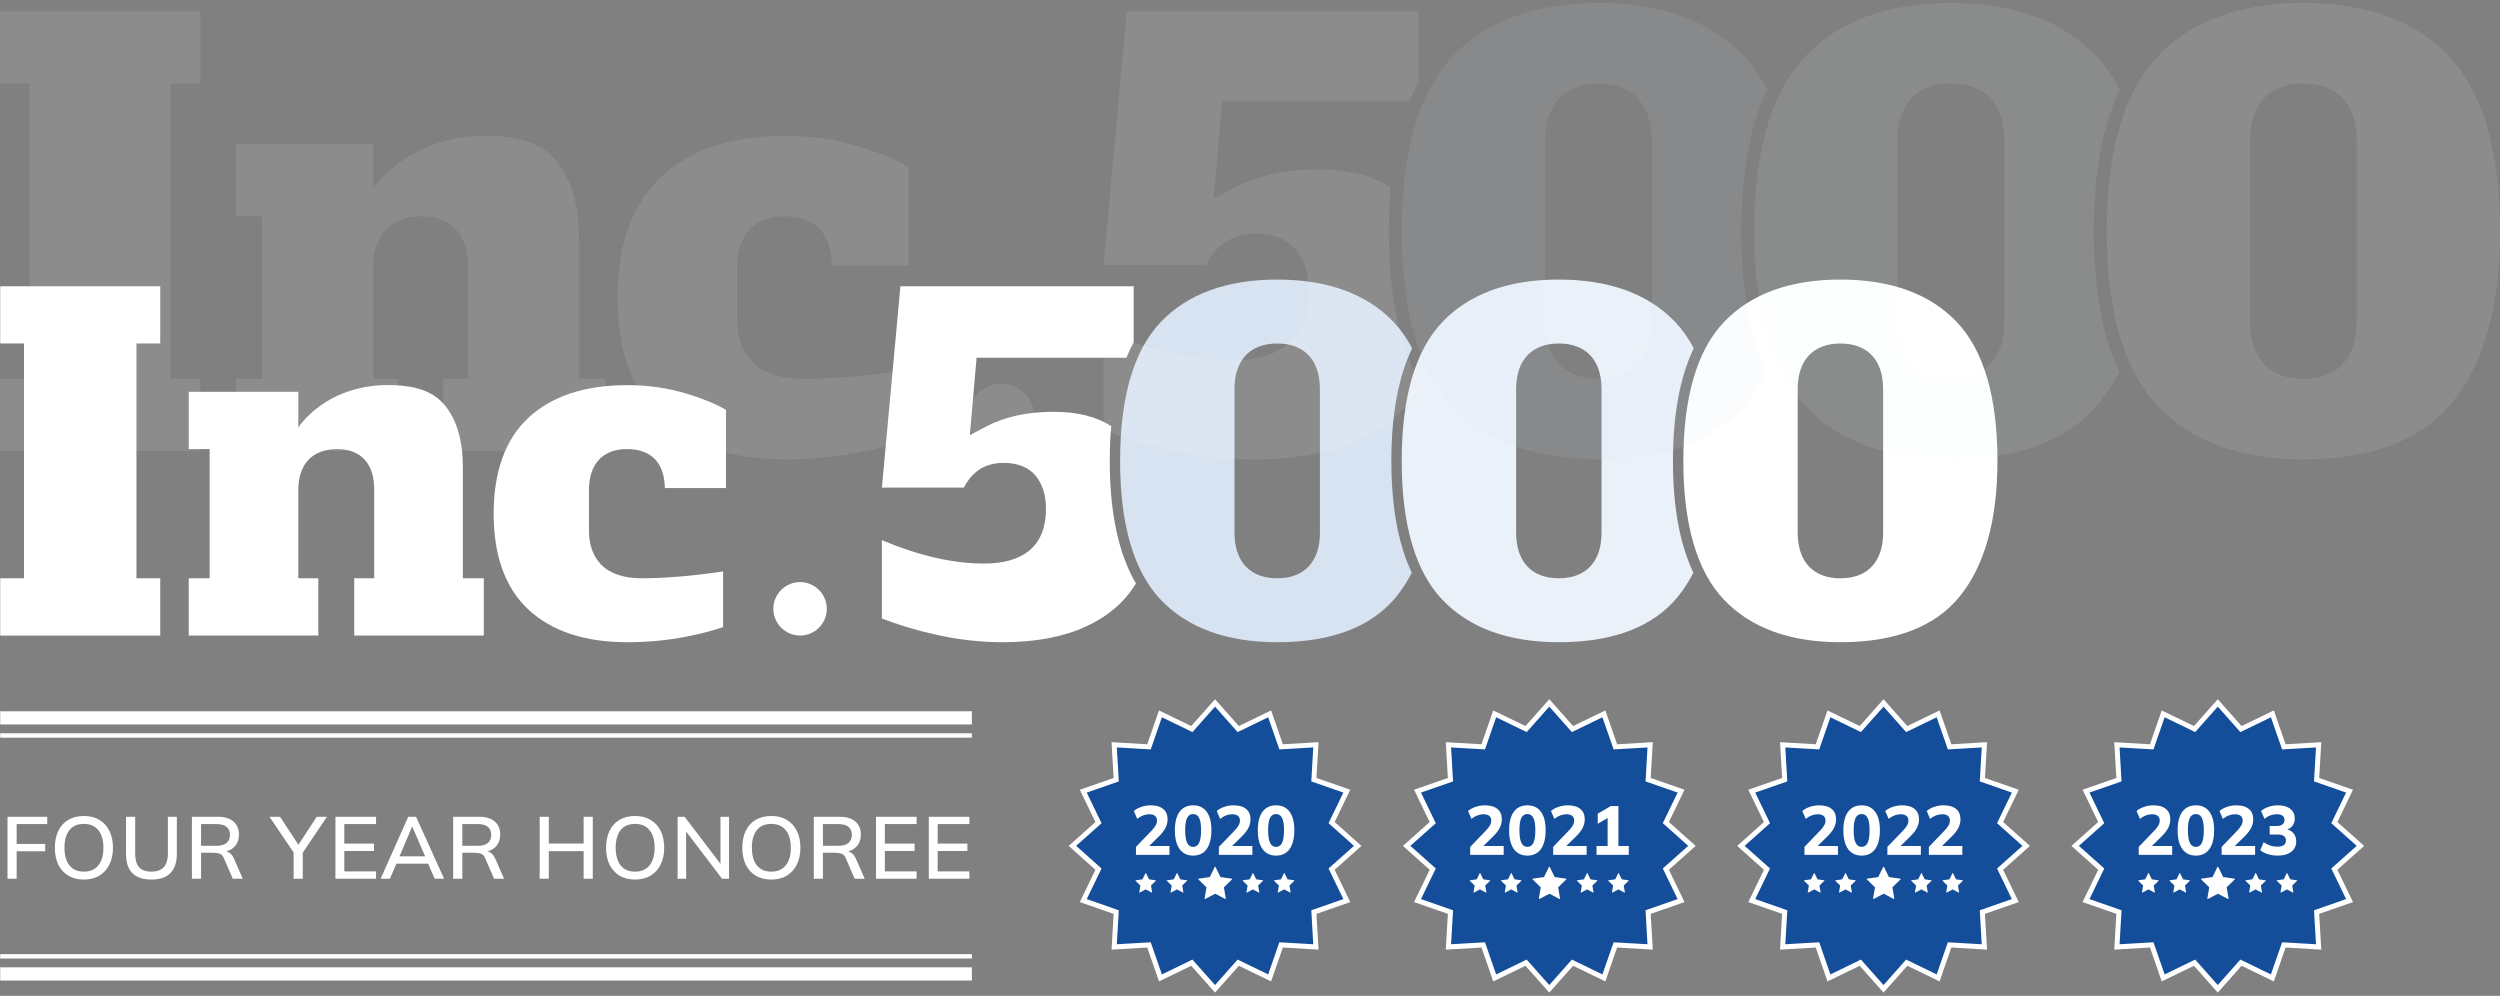 <?xml version="1.0" encoding="UTF-8"?>
<svg xmlns="http://www.w3.org/2000/svg" width="723" height="288" viewBox="0 0 723 288" fill="none">
  <rect x="0" y="0" width="723" height="288" fill="#808080" stroke="none"/>
  <g clip-path="url(#clip0_5273_15621)">
    <path d="M6.942 99.339V102.339V164.239V167.239H3.942H0.062V183.809H46.343V167.239H42.462H39.462V164.239V102.339V99.339H42.462H46.343V82.779H0.062V99.339H3.942H6.942Z" fill="white"></path>
    <path d="M133.863 167.239V135.209C133.863 127.599 132.163 121.609 128.813 117.409C125.573 113.359 120.733 111.659 114.033 111.389C94.463 110.589 86.272 123.629 86.272 123.629V113.309H54.583V129.869H60.633V167.239H54.583V183.799H92.052V167.239H86.272V141.679C86.272 134.179 90.373 129.879 97.522 129.879C100.963 129.879 103.653 130.929 105.523 132.999C107.313 134.979 108.223 137.899 108.223 141.679V167.239H102.443V183.799H139.913V167.239H133.863Z" fill="white"></path>
    <path d="M181.313 111.389C169.133 111.389 159.543 114.569 152.813 120.829C146.143 127.039 142.763 136.369 142.763 148.559C142.763 160.749 146.143 170.079 152.813 176.289C159.543 182.559 169.173 185.729 181.443 185.729C187.273 185.729 192.983 185.189 198.413 184.129C202.783 183.279 206.373 182.339 209.123 181.329V165.259C200.323 166.569 192.423 167.229 185.573 167.229C172.313 167.229 170.333 158.629 170.333 153.499V141.669C170.333 134.169 174.333 129.869 181.313 129.869C184.933 129.869 187.723 130.919 189.593 132.989C191.303 134.879 192.203 137.619 192.283 141.149H209.953V118.549C207.113 116.849 203.303 115.279 198.603 113.859C193.133 112.209 187.313 111.369 181.313 111.369V111.389Z" fill="white"></path>
    <path d="M231.382 168.34C227.122 168.34 223.652 171.81 223.652 176.07C223.652 180.33 227.122 183.8 231.382 183.8C235.642 183.8 239.112 180.33 239.112 176.07C239.112 171.81 235.642 168.34 231.382 168.34Z" fill="white"></path>
    <path d="M328.483 168.749C328.483 168.749 328.483 168.739 328.493 168.729C323.463 160.069 320.943 148.269 320.943 133.289C320.943 129.759 321.083 126.419 321.363 123.239C317.003 120.459 311.503 119.089 304.713 119.089C297.173 119.089 290.653 120.499 285.333 123.289L280.473 125.829L280.953 120.369L282.193 106.199L282.433 103.459H325.763C326.393 101.889 327.093 100.399 327.853 98.989V82.779H260.403L255.043 141.019H278.723C279.713 139.129 280.943 137.579 282.393 136.399C284.443 134.719 287.103 133.869 290.273 133.869C294.423 133.869 297.573 135.169 299.633 137.749C301.533 140.119 302.493 143.299 302.493 147.189C302.493 152.499 300.883 156.539 297.703 159.189C294.683 161.709 290.243 162.979 284.503 162.979C275.573 162.979 265.673 160.699 255.033 156.209V178.869C259.643 180.679 264.863 182.239 270.583 183.529C277.033 184.989 283.563 185.729 290.003 185.729C299.423 185.729 307.523 184.199 314.063 181.189C320.443 178.249 325.303 174.069 328.503 168.749H328.483Z" fill="white"></path>
    <path d="M402.383 133.29C402.383 119.92 404.393 109.06 408.393 100.73C406.873 97.83 405.083 95.29 403.023 93.13C395.263 84.98 383.933 80.85 369.363 80.85C354.793 80.85 343.463 84.98 335.693 93.13C327.893 101.32 323.933 114.83 323.933 133.29C323.933 151.75 327.893 165.27 335.693 173.45C343.453 181.6 354.783 185.73 369.363 185.73C385.123 185.73 396.723 181.29 403.833 172.53C405.513 170.46 406.993 168.16 408.293 165.64C404.353 157.33 402.383 146.55 402.383 133.29ZM381.723 154.06C381.723 162.44 377.223 167.24 369.373 167.24C361.523 167.24 357.013 162.44 357.013 154.06V112.52C357.013 104.14 361.513 99.34 369.373 99.34C377.233 99.34 381.723 104.14 381.723 112.52V154.07V154.06Z" fill="#D8E3F1"></path>
    <path d="M483.823 133.29C483.823 119.92 485.833 109.06 489.833 100.73C488.313 97.83 486.523 95.29 484.463 93.13C476.703 84.98 465.373 80.85 450.793 80.85C436.213 80.85 424.893 84.98 417.133 93.13C409.333 101.32 405.373 114.83 405.373 133.29C405.373 151.75 409.333 165.27 417.133 173.45C424.893 181.6 436.223 185.73 450.793 185.73C466.553 185.73 478.153 181.29 485.263 172.53C486.943 170.46 488.423 168.16 489.723 165.64C485.783 157.33 483.813 146.55 483.813 133.29H483.823ZM463.163 154.06C463.163 162.44 458.663 167.24 450.813 167.24C442.963 167.24 438.463 162.44 438.463 154.06V112.52C438.463 104.14 442.963 99.34 450.813 99.34C458.663 99.34 463.163 104.14 463.163 112.52V154.07V154.06Z" fill="#EBF1F8"></path>
    <path d="M565.912 93.13C558.152 84.98 546.822 80.85 532.242 80.85C517.662 80.85 506.342 84.98 498.582 93.13C490.782 101.32 486.822 114.83 486.822 133.29C486.822 151.75 490.782 165.27 498.582 173.45C506.342 181.6 517.672 185.73 532.242 185.73C548.002 185.73 559.602 181.29 566.712 172.53C573.982 163.58 577.662 150.38 577.662 133.29C577.662 114.83 573.702 101.31 565.902 93.13H565.912ZM544.602 154.07C544.602 162.45 540.102 167.25 532.252 167.25C524.402 167.25 519.892 162.45 519.892 154.07V112.52C519.892 104.14 524.392 99.34 532.252 99.34C540.112 99.34 544.602 104.14 544.602 112.52V154.07Z" fill="white"></path>
  </g>
  <g clip-path="url(#clip1_5273_15621)">
    <path d="M294.992 212.697L0.062 212.697" stroke="white" stroke-width="1.271"></path>
    <path d="M294.992 207.611L0.062 207.611" stroke="white" stroke-width="3.814"></path>
    <path d="M2.173 254.139V236.214H13.665V238.324H4.817V244.07H13.08V246.181H4.817V254.139H2.173ZM15.87 245.164C15.87 243.282 16.201 241.655 16.862 240.282C17.523 238.909 18.48 237.85 19.735 237.104C21.006 236.358 22.514 235.985 24.26 235.985C25.989 235.985 27.481 236.358 28.735 237.104C29.989 237.85 30.956 238.909 31.634 240.282C32.328 241.655 32.676 243.274 32.676 245.138C32.676 247.02 32.328 248.655 31.634 250.045C30.956 251.418 29.981 252.486 28.71 253.249C27.455 253.995 25.972 254.367 24.26 254.367C22.514 254.367 21.014 253.995 19.76 253.249C18.506 252.486 17.54 251.418 16.862 250.045C16.201 248.655 15.87 247.028 15.87 245.164ZM18.641 245.164C18.641 247.333 19.116 249.028 20.065 250.249C21.014 251.469 22.413 252.079 24.26 252.079C26.057 252.079 27.447 251.478 28.43 250.274C29.413 249.054 29.905 247.35 29.905 245.164C29.905 242.977 29.413 241.282 28.43 240.079C27.464 238.875 26.074 238.274 24.26 238.274C22.413 238.274 21.014 238.875 20.065 240.079C19.116 241.282 18.641 242.977 18.641 245.164ZM43.82 254.367C41.328 254.367 39.472 253.74 38.252 252.486C37.048 251.232 36.446 249.376 36.446 246.918V236.214H39.091V246.867C39.091 248.596 39.464 249.901 40.209 250.783C40.972 251.647 42.175 252.079 43.82 252.079C45.379 252.079 46.557 251.647 47.354 250.783C48.15 249.901 48.549 248.596 48.549 246.867V236.214H51.142V246.918C51.142 249.376 50.523 251.232 49.286 252.486C48.049 253.74 46.227 254.367 43.82 254.367ZM55.499 254.139V236.214H63.075C64.991 236.214 66.474 236.672 67.525 237.587C68.576 238.485 69.101 239.748 69.101 241.375C69.101 242.443 68.864 243.358 68.389 244.121C67.914 244.884 67.245 245.469 66.38 245.876C65.516 246.265 64.499 246.46 63.33 246.46L63.736 246.054H64.423C65.118 246.054 65.736 246.232 66.279 246.587C66.838 246.943 67.296 247.511 67.652 248.291L70.22 254.139H67.321L64.779 248.266C64.525 247.571 64.126 247.121 63.584 246.918C63.058 246.715 62.406 246.613 61.626 246.613H58.143V254.139H55.499ZM58.143 244.604H62.643C63.914 244.604 64.872 244.333 65.516 243.791C66.177 243.248 66.508 242.469 66.508 241.452C66.508 240.418 66.177 239.638 65.516 239.113C64.872 238.587 63.914 238.324 62.643 238.324H58.143V244.604ZM84.912 254.139V245.723L85.497 247.401L77.945 236.214H80.996L86.615 244.782H85.98L91.599 236.214H94.548L87.022 247.401L87.556 245.723V254.139H84.912ZM97.006 254.139V236.214H108.752V238.324H99.574V243.969H108.167V246.104H99.574V252.003H108.752V254.139H97.006ZM110.078 254.139L118.061 236.214H120.324L128.435 254.139H125.714L123.502 249.054L124.621 249.766H113.765L114.96 249.054L112.748 254.139H110.078ZM119.155 239.113L115.29 248.24L114.68 247.655H123.706L123.197 248.24L119.256 239.113H119.155ZM131.058 254.139V236.214H138.635C140.55 236.214 142.033 236.672 143.084 237.587C144.135 238.485 144.661 239.748 144.661 241.375C144.661 242.443 144.423 243.358 143.949 244.121C143.474 244.884 142.805 245.469 141.94 245.876C141.076 246.265 140.059 246.46 138.889 246.46L139.296 246.054H139.982C140.677 246.054 141.296 246.232 141.839 246.587C142.398 246.943 142.856 247.511 143.211 248.291L145.779 254.139H142.881L140.338 248.266C140.084 247.571 139.686 247.121 139.143 246.918C138.618 246.715 137.965 246.613 137.186 246.613H133.703V254.139H131.058ZM133.703 244.604H138.203C139.474 244.604 140.432 244.333 141.076 243.791C141.737 243.248 142.067 242.469 142.067 241.452C142.067 240.418 141.737 239.638 141.076 239.113C140.432 238.587 139.474 238.324 138.203 238.324H133.703V244.604ZM156.073 254.139V236.214H158.717V243.943H168.786V236.214H171.43V254.139H168.786V246.155H158.717V254.139H156.073ZM175.282 245.164C175.282 243.282 175.613 241.655 176.274 240.282C176.935 238.909 177.893 237.85 179.147 237.104C180.418 236.358 181.927 235.985 183.673 235.985C185.402 235.985 186.893 236.358 188.147 237.104C189.402 237.85 190.368 238.909 191.046 240.282C191.741 241.655 192.088 243.274 192.088 245.138C192.088 247.02 191.741 248.655 191.046 250.045C190.368 251.418 189.393 252.486 188.122 253.249C186.868 253.995 185.385 254.367 183.673 254.367C181.927 254.367 180.427 253.995 179.172 253.249C177.918 252.486 176.952 251.418 176.274 250.045C175.613 248.655 175.282 247.028 175.282 245.164ZM178.054 245.164C178.054 247.333 178.528 249.028 179.478 250.249C180.427 251.469 181.825 252.079 183.673 252.079C185.469 252.079 186.859 251.478 187.842 250.274C188.825 249.054 189.317 247.35 189.317 245.164C189.317 242.977 188.825 241.282 187.842 240.079C186.876 238.875 185.486 238.274 183.673 238.274C181.825 238.274 180.427 238.875 179.478 240.079C178.528 241.282 178.054 242.977 178.054 245.164ZM195.96 254.139V236.214H197.994L209.003 250.655H208.368V236.214H210.834V254.139H208.825L197.842 239.697H198.427V254.139H195.96ZM214.673 245.164C214.673 243.282 215.004 241.655 215.665 240.282C216.326 238.909 217.284 237.85 218.538 237.104C219.809 236.358 221.318 235.985 223.063 235.985C224.792 235.985 226.284 236.358 227.538 237.104C228.793 237.85 229.759 238.909 230.437 240.282C231.132 241.655 231.479 243.274 231.479 245.138C231.479 247.02 231.132 248.655 230.437 250.045C229.759 251.418 228.784 252.486 227.513 253.249C226.259 253.995 224.775 254.367 223.063 254.367C221.318 254.367 219.818 253.995 218.563 253.249C217.309 252.486 216.343 251.418 215.665 250.045C215.004 248.655 214.673 247.028 214.673 245.164ZM217.445 245.164C217.445 247.333 217.919 249.028 218.868 250.249C219.818 251.469 221.216 252.079 223.063 252.079C224.86 252.079 226.25 251.478 227.233 250.274C228.216 249.054 228.708 247.35 228.708 245.164C228.708 242.977 228.216 241.282 227.233 240.079C226.267 238.875 224.877 238.274 223.063 238.274C221.216 238.274 219.818 238.875 218.868 240.079C217.919 241.282 217.445 242.977 217.445 245.164ZM235.351 254.139V236.214H242.928C244.843 236.214 246.326 236.672 247.377 237.587C248.428 238.485 248.954 239.748 248.954 241.375C248.954 242.443 248.716 243.358 248.242 244.121C247.767 244.884 247.098 245.469 246.233 245.876C245.369 246.265 244.352 246.46 243.182 246.46L243.589 246.054H244.275C244.97 246.054 245.589 246.232 246.131 246.587C246.691 246.943 247.148 247.511 247.504 248.291L250.072 254.139H247.174L244.631 248.266C244.377 247.571 243.979 247.121 243.436 246.918C242.911 246.715 242.258 246.613 241.479 246.613H237.995V254.139H235.351ZM237.995 244.604H242.496C243.767 244.604 244.725 244.333 245.369 243.791C246.03 243.248 246.36 242.469 246.36 241.452C246.36 240.418 246.03 239.638 245.369 239.113C244.725 238.587 243.767 238.324 242.496 238.324H237.995V244.604ZM253.333 254.139V236.214H265.08V238.324H255.901V243.969H264.495V246.104H255.901V252.003H265.08V254.139H253.333ZM268.609 254.139V236.214H280.356V238.324H271.177V243.969H279.771V246.104H271.177V252.003H280.356V254.139H268.609Z" fill="white"></path>
    <path d="M0.062 276.58H294.992" stroke="white" stroke-width="1.271"></path>
    <path d="M0.062 281.664H294.992" stroke="white" stroke-width="3.814"></path>
  </g>
  <path d="M380.095 263.557L379.821 263.652L380.406 273.691L370.681 273.133L370.388 273.105L367.087 282.605L358.068 278.219L351.39 285.743L344.909 278.436L344.711 278.219L335.693 282.605L332.495 273.388L332.4 273.105L322.373 273.691L322.967 263.652L313.487 260.343L317.732 251.581L317.854 251.307L310.364 244.623L317.647 238.129L317.854 237.921L313.487 228.885L322.684 225.68L322.967 225.586L322.373 215.547L332.099 216.114L332.4 216.133L335.693 206.642L344.456 210.887L344.711 211.009L351.39 203.504L357.87 210.801L358.068 211.009L367.087 206.642L370.294 215.849L370.388 216.133L380.406 215.547L379.821 225.586L389.302 228.885L385.047 237.666L384.925 237.921L392.434 244.623L385.142 251.117L384.925 251.307L389.302 260.343L380.095 263.557Z" fill="#144D99"></path>
  <path d="M393.726 244.633L385.981 237.733L390.311 228.772L390.5 228.393L380.718 224.99L381.321 214.64L371.001 215.245L367.747 205.858L367.605 205.452L358.276 209.97L351.673 202.531L351.39 202.219L344.503 209.97L335.561 205.641L335.183 205.452L331.787 215.245L321.458 214.64L322.062 224.99L312.685 228.252L312.289 228.393L316.798 237.733L309.374 244.359L309.062 244.633L316.798 251.543L312.468 260.504L312.289 260.883L322.062 264.286L321.458 274.636L331.787 274.022L335.042 283.418L335.183 283.824L344.503 279.306L351.107 286.736L351.39 287.057L358.276 279.306L367.219 283.635L367.605 283.824L371.001 274.022L381.321 274.636L380.718 264.286L390.094 261.024L390.5 260.883L385.981 251.543L393.405 244.917L393.726 244.633ZM384.434 250.976L384.217 251.165L388.5 260.013L379.491 263.161L379.227 263.255L379.793 273.077L370.275 272.528L369.992 272.509L366.756 281.802L357.927 277.51L351.39 284.874L345.041 277.727L344.852 277.51L336.023 281.802L332.891 272.784L332.797 272.509L322.986 273.077L323.561 263.255L314.289 260.013L318.439 251.43L318.562 251.165L311.223 244.624L318.354 238.262L318.562 238.064L314.289 229.216L323.288 226.078L323.561 225.983L322.986 216.162L332.504 216.71L332.797 216.729L336.023 207.437L344.598 211.596L344.852 211.719L351.39 204.365L357.738 211.511L357.927 211.719L366.756 207.437L369.898 216.455L369.992 216.729L379.793 216.162L379.227 225.983L388.5 229.216L384.34 237.808L384.217 238.064L391.566 244.624L384.434 250.976Z" fill="white"></path>
  <path d="M356.248 254.113L352.993 253.65H352.956L351.503 250.682C351.503 250.682 351.352 250.606 351.314 250.682L349.862 253.65L346.607 254.113C346.607 254.113 346.494 254.227 346.551 254.302L348.918 256.618L348.362 259.88C348.362 259.88 348.437 260.031 348.513 259.993L351.437 258.462L354.361 259.993C354.361 259.993 354.531 259.974 354.512 259.88L353.956 256.618L356.323 254.302C356.323 254.302 356.361 254.132 356.267 254.113H356.248Z" fill="white"></path>
  <path d="M332.306 254.303L331.41 252.488C331.41 252.488 331.316 252.431 331.297 252.488L330.401 254.303L328.41 254.587C328.41 254.587 328.335 254.662 328.372 254.7L329.806 256.099L329.467 258.075C329.467 258.075 329.504 258.169 329.561 258.15L331.334 257.214L333.108 258.15C333.108 258.15 333.202 258.15 333.202 258.075L332.863 256.099L334.296 254.7C334.296 254.7 334.296 254.606 334.259 254.587H334.296L332.306 254.303Z" fill="white"></path>
  <path d="M341.352 254.303L340.456 252.488C340.456 252.488 340.362 252.431 340.343 252.488L339.447 254.303L337.457 254.587C337.457 254.587 337.381 254.662 337.419 254.7L338.853 256.099L338.513 258.075C338.513 258.075 338.551 258.169 338.607 258.15L340.371 257.214L342.145 258.15C342.145 258.15 342.239 258.15 342.239 258.075L341.9 256.099L343.333 254.7C343.333 254.7 343.333 254.606 343.296 254.587H343.333L341.343 254.303H341.352Z" fill="white"></path>
  <path d="M363.304 254.303L362.408 252.488C362.408 252.488 362.314 252.431 362.295 252.488L361.399 254.303L359.408 254.587C359.408 254.587 359.333 254.662 359.37 254.7L360.804 256.099L360.465 258.075C360.465 258.075 360.502 258.169 360.559 258.15L362.323 257.214L364.096 258.15C364.096 258.15 364.191 258.15 364.191 258.075L363.851 256.099L365.285 254.7C365.285 254.7 365.285 254.606 365.247 254.587H365.285L363.295 254.303H363.304Z" fill="white"></path>
  <path d="M372.36 254.303L371.464 252.488C371.464 252.488 371.369 252.431 371.35 252.488L370.454 254.303L368.464 254.587C368.464 254.587 368.388 254.662 368.426 254.7L369.86 256.099L369.52 258.075C369.52 258.075 369.558 258.169 369.615 258.15L371.388 257.214L373.162 258.15C373.162 258.15 373.256 258.15 373.256 258.075L372.916 256.099L374.35 254.7C374.35 254.7 374.35 254.606 374.312 254.587H374.35L372.36 254.303Z" fill="white"></path>
  <path d="M328.523 247.221V244.921L333.003 240.261C333.563 239.674 333.969 239.154 334.223 238.701C334.476 238.247 334.603 237.781 334.603 237.301C334.603 236.701 334.409 236.247 334.023 235.941C333.636 235.634 333.083 235.481 332.363 235.481C331.763 235.481 331.169 235.594 330.583 235.821C330.009 236.034 329.443 236.367 328.883 236.821L327.903 234.541C328.489 234.034 329.216 233.634 330.083 233.341C330.949 233.047 331.849 232.901 332.783 232.901C334.356 232.901 335.563 233.254 336.403 233.961C337.243 234.654 337.663 235.647 337.663 236.941C337.663 237.807 337.463 238.634 337.062 239.421C336.663 240.207 336.016 241.041 335.123 241.921L331.523 245.461V244.661H338.203V247.221H328.523ZM345.055 247.441C343.361 247.441 342.055 246.807 341.135 245.541C340.228 244.261 339.775 242.461 339.775 240.141C339.775 237.781 340.228 235.987 341.135 234.761C342.055 233.521 343.361 232.901 345.055 232.901C346.761 232.901 348.068 233.521 348.975 234.761C349.881 235.987 350.335 237.774 350.335 240.121C350.335 242.454 349.881 244.261 348.975 245.541C348.068 246.807 346.761 247.441 345.055 247.441ZM345.055 244.921C345.828 244.921 346.401 244.541 346.775 243.781C347.161 243.007 347.355 241.787 347.355 240.121C347.355 238.454 347.161 237.254 346.775 236.521C346.401 235.787 345.828 235.421 345.055 235.421C344.281 235.421 343.701 235.787 343.315 236.521C342.941 237.254 342.755 238.447 342.755 240.101C342.755 241.781 342.948 243.007 343.335 243.781C343.721 244.541 344.295 244.921 345.055 244.921ZM352.507 247.221V244.921L356.987 240.261C357.547 239.674 357.954 239.154 358.207 238.701C358.46 238.247 358.587 237.781 358.587 237.301C358.587 236.701 358.394 236.247 358.007 235.941C357.62 235.634 357.067 235.481 356.347 235.481C355.747 235.481 355.154 235.594 354.567 235.821C353.994 236.034 353.427 236.367 352.867 236.821L351.887 234.541C352.474 234.034 353.2 233.634 354.067 233.341C354.934 233.047 355.834 232.901 356.767 232.901C358.34 232.901 359.547 233.254 360.387 233.961C361.227 234.654 361.647 235.647 361.647 236.941C361.647 237.807 361.447 238.634 361.047 239.421C360.647 240.207 360 241.041 359.107 241.921L355.507 245.461V244.661H362.187V247.221H352.507ZM369.039 247.441C367.346 247.441 366.039 246.807 365.119 245.541C364.212 244.261 363.759 242.461 363.759 240.141C363.759 237.781 364.212 235.987 365.119 234.761C366.039 233.521 367.346 232.901 369.039 232.901C370.746 232.901 372.052 233.521 372.959 234.761C373.866 235.987 374.319 237.774 374.319 240.121C374.319 242.454 373.866 244.261 372.959 245.541C372.052 246.807 370.746 247.441 369.039 247.441ZM369.039 244.921C369.812 244.921 370.386 244.541 370.759 243.781C371.146 243.007 371.339 241.787 371.339 240.121C371.339 238.454 371.146 237.254 370.759 236.521C370.386 235.787 369.812 235.421 369.039 235.421C368.266 235.421 367.686 235.787 367.299 236.521C366.926 237.254 366.739 238.447 366.739 240.101C366.739 241.781 366.932 243.007 367.319 243.781C367.706 244.541 368.279 244.921 369.039 244.921Z" fill="white"></path>
  <path d="M476.759 263.557L476.485 263.652L477.07 273.691L467.344 273.133L467.052 273.105L463.75 282.605L454.732 278.219L448.053 285.743L441.572 278.436L441.374 278.219L432.356 282.605L429.158 273.388L429.064 273.105L419.036 273.691L419.631 263.652L410.15 260.343L414.395 251.581L414.518 251.307L407.028 244.623L414.31 238.129L414.518 237.921L410.15 228.885L419.348 225.68L419.631 225.586L419.036 215.547L428.762 216.114L429.064 216.133L432.356 206.642L441.12 210.887L441.374 211.009L448.053 203.504L454.534 210.801L454.732 211.009L463.75 206.642L466.957 215.849L467.052 216.133L477.07 215.547L476.485 225.586L485.965 228.885L481.711 237.666L481.588 237.921L489.097 244.623L481.805 251.117L481.588 251.307L485.965 260.343L476.759 263.557Z" fill="#144D99"></path>
  <path d="M490.39 244.633L482.645 237.733L486.975 228.772L487.164 228.393L477.381 224.99L477.985 214.64L467.665 215.245L464.41 205.858L464.269 205.452L454.939 209.97L448.336 202.531L448.053 202.219L441.167 209.97L432.224 205.641L431.847 205.452L428.451 215.245L418.121 214.64L418.725 224.99L409.348 228.252L408.952 228.393L413.461 237.733L406.037 244.359L405.726 244.633L413.461 251.543L409.131 260.504L408.952 260.883L418.725 264.286L418.121 274.636L428.451 274.022L431.705 283.418L431.847 283.824L441.167 279.306L447.77 286.736L448.053 287.057L454.939 279.306L463.882 283.635L464.269 283.824L467.665 274.022L477.985 274.636L477.381 264.286L486.758 261.024L487.164 260.883L482.645 251.543L490.069 244.917L490.39 244.633ZM481.098 250.976L480.881 251.165L485.164 260.013L476.155 263.161L475.891 263.255L476.457 273.077L466.939 272.528L466.656 272.509L463.42 281.802L454.59 277.51L448.053 284.874L441.705 277.727L441.516 277.51L432.686 281.802L429.555 272.784L429.46 272.509L419.65 273.077L420.225 263.255L410.952 260.013L415.103 251.43L415.225 251.165L407.886 244.624L415.018 238.262L415.225 238.064L410.952 229.216L419.951 226.078L420.225 225.983L419.65 216.162L429.168 216.71L429.46 216.729L432.686 207.437L441.261 211.596L441.516 211.719L448.053 204.365L454.402 211.511L454.59 211.719L463.42 207.437L466.561 216.455L466.656 216.729L476.457 216.162L475.891 225.983L485.164 229.216L481.004 237.808L480.881 238.064L488.229 244.624L481.098 250.976Z" fill="white"></path>
  <path d="M452.911 254.113L449.657 253.65H449.619L448.167 250.682C448.167 250.682 448.016 250.606 447.978 250.682L446.525 253.65L443.271 254.113C443.271 254.113 443.157 254.227 443.214 254.302L445.582 256.618L445.025 259.88C445.025 259.88 445.101 260.031 445.176 259.993L448.101 258.462L451.025 259.993C451.025 259.993 451.195 259.974 451.176 259.88L450.619 256.618L452.987 254.302C452.987 254.302 453.025 254.132 452.93 254.113H452.911Z" fill="white"></path>
  <path d="M428.97 254.303L428.073 252.488C428.073 252.488 427.979 252.431 427.96 252.488L427.064 254.303L425.074 254.587C425.074 254.587 424.998 254.662 425.036 254.7L426.47 256.099L426.13 258.075C426.13 258.075 426.168 258.169 426.225 258.15L427.998 257.214L429.771 258.15C429.771 258.15 429.866 258.15 429.866 258.075L429.526 256.099L430.96 254.7C430.96 254.7 430.96 254.606 430.922 254.587H430.96L428.97 254.303Z" fill="white"></path>
  <path d="M438.016 254.303L437.12 252.488C437.12 252.488 437.026 252.431 437.007 252.488L436.11 254.303L434.12 254.587C434.12 254.587 434.045 254.662 434.082 254.7L435.516 256.099L435.177 258.075C435.177 258.075 435.214 258.169 435.271 258.15L437.035 257.214L438.808 258.15C438.808 258.15 438.903 258.15 438.903 258.075L438.563 256.099L439.997 254.7C439.997 254.7 439.997 254.606 439.959 254.587H439.997L438.007 254.303H438.016Z" fill="white"></path>
  <path d="M459.968 254.303L459.072 252.488C459.072 252.488 458.977 252.431 458.958 252.488L458.062 254.303L456.072 254.587C456.072 254.587 455.996 254.662 456.034 254.7L457.468 256.099L457.128 258.075C457.128 258.075 457.166 258.169 457.223 258.15L458.987 257.214L460.76 258.15C460.76 258.15 460.854 258.15 460.854 258.075L460.515 256.099L461.949 254.7C461.949 254.7 461.949 254.606 461.911 254.587H461.949L459.958 254.303H459.968Z" fill="white"></path>
  <path d="M469.023 254.303L468.127 252.488C468.127 252.488 468.033 252.431 468.014 252.488L467.118 254.303L465.127 254.587C465.127 254.587 465.052 254.662 465.09 254.7L466.524 256.099L466.184 258.075C466.184 258.075 466.222 258.169 466.278 258.15L468.052 257.214L469.825 258.15C469.825 258.15 469.92 258.15 469.92 258.075L469.58 256.099L471.014 254.7C471.014 254.7 471.014 254.606 470.976 254.587H471.014L469.023 254.303Z" fill="white"></path>
  <path d="M425.186 247.221V244.921L429.666 240.261C430.226 239.674 430.633 239.154 430.886 238.701C431.139 238.247 431.266 237.781 431.266 237.301C431.266 236.701 431.073 236.247 430.686 235.941C430.299 235.634 429.746 235.481 429.026 235.481C428.426 235.481 427.833 235.594 427.246 235.821C426.673 236.034 426.106 236.367 425.546 236.821L424.566 234.541C425.153 234.034 425.879 233.634 426.746 233.341C427.613 233.047 428.513 232.901 429.446 232.901C431.019 232.901 432.226 233.254 433.066 233.961C433.906 234.654 434.326 235.647 434.326 236.941C434.326 237.807 434.126 238.634 433.726 239.421C433.326 240.207 432.679 241.041 431.786 241.921L428.186 245.461V244.661H434.866V247.221H425.186ZM441.718 247.441C440.025 247.441 438.718 246.807 437.798 245.541C436.892 244.261 436.438 242.461 436.438 240.141C436.438 237.781 436.892 235.987 437.798 234.761C438.718 233.521 440.025 232.901 441.718 232.901C443.425 232.901 444.732 233.521 445.638 234.761C446.545 235.987 446.998 237.774 446.998 240.121C446.998 242.454 446.545 244.261 445.638 245.541C444.732 246.807 443.425 247.441 441.718 247.441ZM441.718 244.921C442.492 244.921 443.065 244.541 443.438 243.781C443.825 243.007 444.018 241.787 444.018 240.121C444.018 238.454 443.825 237.254 443.438 236.521C443.065 235.787 442.492 235.421 441.718 235.421C440.945 235.421 440.365 235.787 439.978 236.521C439.605 237.254 439.418 238.447 439.418 240.101C439.418 241.781 439.612 243.007 439.998 243.781C440.385 244.541 440.958 244.921 441.718 244.921ZM449.17 247.221V244.921L453.65 240.261C454.21 239.674 454.617 239.154 454.87 238.701C455.124 238.247 455.25 237.781 455.25 237.301C455.25 236.701 455.057 236.247 454.67 235.941C454.284 235.634 453.73 235.481 453.01 235.481C452.41 235.481 451.817 235.594 451.23 235.821C450.657 236.034 450.09 236.367 449.53 236.821L448.55 234.541C449.137 234.034 449.864 233.634 450.73 233.341C451.597 233.047 452.497 232.901 453.43 232.901C455.004 232.901 456.21 233.254 457.05 233.961C457.89 234.654 458.31 235.647 458.31 236.941C458.31 237.807 458.11 238.634 457.71 239.421C457.31 240.207 456.664 241.041 455.77 241.921L452.17 245.461V244.661H458.85V247.221H449.17ZM461.723 247.221V244.661H464.923V235.721H466.383L462.063 238.241V235.321L465.823 233.121H468.043V244.661H471.043V247.221H461.723Z" fill="white"></path>
  <path d="M573.422 263.557L573.149 263.652L573.733 273.691L564.008 273.133L563.715 273.105L560.414 282.605L551.395 278.219L544.717 285.743L538.236 278.436L538.038 278.219L529.02 282.605L525.822 273.388L525.728 273.105L515.7 273.691L516.294 263.652L506.814 260.343L511.059 251.581L511.181 251.307L503.691 244.623L510.974 238.129L511.181 237.921L506.814 228.885L516.011 225.68L516.294 225.586L515.7 215.547L525.426 216.114L525.728 216.133L529.02 206.642L537.783 210.887L538.038 211.009L544.717 203.504L551.197 210.801L551.395 211.009L560.414 206.642L563.621 215.849L563.715 216.133L573.733 215.547L573.149 225.586L582.629 228.885L578.375 237.666L578.252 237.921L585.761 244.623L578.469 251.117L578.252 251.307L582.629 260.343L573.422 263.557Z" fill="#144D99"></path>
  <path d="M587.053 244.633L579.309 237.733L583.638 228.772L583.827 228.393L574.045 224.99L574.649 214.64L564.329 215.245L561.074 205.858L560.933 205.452L551.603 209.97L545 202.531L544.717 202.219L537.83 209.97L528.888 205.641L528.51 205.452L525.114 215.245L514.785 214.64L515.389 224.99L506.012 228.252L505.616 228.393L510.125 237.733L502.701 244.359L502.39 244.633L510.125 251.543L505.795 260.504L505.616 260.883L515.389 264.286L514.785 274.636L525.114 274.022L528.369 283.418L528.51 283.824L537.83 279.306L544.434 286.736L544.717 287.057L551.603 279.306L560.546 283.635L560.933 283.824L564.329 274.022L574.649 274.636L574.045 264.286L583.421 261.024L583.827 260.883L579.309 251.543L586.733 244.917L587.053 244.633ZM577.761 250.976L577.545 251.165L581.827 260.013L572.818 263.161L572.554 263.255L573.12 273.077L563.602 272.528L563.319 272.509L560.084 281.802L551.254 277.51L544.717 284.874L538.368 277.727L538.179 277.51L529.35 281.802L526.218 272.784L526.124 272.509L516.313 273.077L516.889 263.255L507.616 260.013L511.766 251.43L511.889 251.165L504.55 244.624L511.681 238.262L511.889 238.064L507.616 229.216L516.615 226.078L516.889 225.983L516.313 216.162L525.831 216.71L526.124 216.729L529.35 207.437L537.925 211.596L538.179 211.719L544.717 204.365L551.065 211.511L551.254 211.719L560.084 207.437L563.225 216.455L563.319 216.729L573.12 216.162L572.554 225.983L581.827 229.216L577.667 237.808L577.545 238.064L584.893 244.624L577.761 250.976Z" fill="white"></path>
  <path d="M549.575 254.113L546.321 253.65H546.283L544.83 250.682C544.83 250.682 544.679 250.606 544.641 250.682L543.189 253.65L539.934 254.113C539.934 254.113 539.821 254.227 539.878 254.302L542.245 256.618L541.689 259.88C541.689 259.88 541.764 260.031 541.84 259.993L544.764 258.462L547.688 259.993C547.688 259.993 547.858 259.974 547.839 259.88L547.283 256.618L549.651 254.302C549.651 254.302 549.688 254.132 549.594 254.113H549.575Z" fill="white"></path>
  <path d="M525.633 254.303L524.737 252.488C524.737 252.488 524.643 252.431 524.624 252.488L523.728 254.303L521.737 254.587C521.737 254.587 521.662 254.662 521.7 254.7L523.133 256.099L522.794 258.075C522.794 258.075 522.832 258.169 522.888 258.15L524.662 257.214L526.435 258.15C526.435 258.15 526.529 258.15 526.529 258.075L526.19 256.099L527.624 254.7C527.624 254.7 527.624 254.606 527.586 254.587H527.624L525.633 254.303Z" fill="white"></path>
  <path d="M534.68 254.303L533.783 252.488C533.783 252.488 533.689 252.431 533.67 252.488L532.774 254.303L530.784 254.587C530.784 254.587 530.708 254.662 530.746 254.7L532.18 256.099L531.84 258.075C531.84 258.075 531.878 258.169 531.935 258.15L533.699 257.214L535.472 258.15C535.472 258.15 535.566 258.15 535.566 258.075L535.227 256.099L536.661 254.7C536.661 254.7 536.661 254.606 536.623 254.587H536.661L534.67 254.303H534.68Z" fill="white"></path>
  <path d="M556.631 254.303L555.735 252.488C555.735 252.488 555.641 252.431 555.622 252.488L554.726 254.303L552.735 254.587C552.735 254.587 552.66 254.662 552.698 254.7L554.131 256.099L553.792 258.075C553.792 258.075 553.83 258.169 553.886 258.15L555.65 257.214L557.424 258.15C557.424 258.15 557.518 258.15 557.518 258.075L557.178 256.099L558.612 254.7C558.612 254.7 558.612 254.606 558.575 254.587H558.612L556.622 254.303H556.631Z" fill="white"></path>
  <path d="M565.687 254.303L564.791 252.488C564.791 252.488 564.696 252.431 564.678 252.488L563.781 254.303L561.791 254.587C561.791 254.587 561.716 254.662 561.753 254.7L563.187 256.099L562.847 258.075C562.847 258.075 562.885 258.169 562.942 258.15L564.715 257.214L566.489 258.15C566.489 258.15 566.583 258.15 566.583 258.075L566.243 256.099L567.677 254.7C567.677 254.7 567.677 254.606 567.64 254.587H567.677L565.687 254.303Z" fill="white"></path>
  <path d="M521.85 247.221V244.921L526.33 240.261C526.89 239.674 527.296 239.154 527.55 238.701C527.803 238.247 527.93 237.781 527.93 237.301C527.93 236.701 527.736 236.247 527.35 235.941C526.963 235.634 526.41 235.481 525.69 235.481C525.09 235.481 524.496 235.594 523.91 235.821C523.336 236.034 522.77 236.367 522.21 236.821L521.23 234.541C521.816 234.034 522.543 233.634 523.41 233.341C524.276 233.047 525.176 232.901 526.11 232.901C527.683 232.901 528.89 233.254 529.73 233.961C530.57 234.654 530.99 235.647 530.99 236.941C530.99 237.807 530.79 238.634 530.39 239.421C529.99 240.207 529.343 241.041 528.45 241.921L524.85 245.461V244.661H531.53V247.221H521.85ZM538.382 247.441C536.689 247.441 535.382 246.807 534.462 245.541C533.555 244.261 533.102 242.461 533.102 240.141C533.102 237.781 533.555 235.987 534.462 234.761C535.382 233.521 536.689 232.901 538.382 232.901C540.089 232.901 541.395 233.521 542.302 234.761C543.209 235.987 543.662 237.774 543.662 240.121C543.662 242.454 543.209 244.261 542.302 245.541C541.395 246.807 540.089 247.441 538.382 247.441ZM538.382 244.921C539.155 244.921 539.729 244.541 540.102 243.781C540.489 243.007 540.682 241.787 540.682 240.121C540.682 238.454 540.489 237.254 540.102 236.521C539.729 235.787 539.155 235.421 538.382 235.421C537.609 235.421 537.029 235.787 536.642 236.521C536.269 237.254 536.082 238.447 536.082 240.101C536.082 241.781 536.275 243.007 536.662 243.781C537.049 244.541 537.622 244.921 538.382 244.921ZM545.834 247.221V244.921L550.314 240.261C550.874 239.674 551.281 239.154 551.534 238.701C551.787 238.247 551.914 237.781 551.914 237.301C551.914 236.701 551.721 236.247 551.334 235.941C550.947 235.634 550.394 235.481 549.674 235.481C549.074 235.481 548.481 235.594 547.894 235.821C547.321 236.034 546.754 236.367 546.194 236.821L545.214 234.541C545.801 234.034 546.527 233.634 547.394 233.341C548.261 233.047 549.161 232.901 550.094 232.901C551.667 232.901 552.874 233.254 553.714 233.961C554.554 234.654 554.974 235.647 554.974 236.941C554.974 237.807 554.774 238.634 554.374 239.421C553.974 240.207 553.327 241.041 552.434 241.921L548.834 245.461V244.661H555.514V247.221H545.834ZM557.826 247.221V244.921L562.306 240.261C562.866 239.674 563.273 239.154 563.526 238.701C563.78 238.247 563.906 237.781 563.906 237.301C563.906 236.701 563.713 236.247 563.326 235.941C562.94 235.634 562.386 235.481 561.666 235.481C561.066 235.481 560.473 235.594 559.886 235.821C559.313 236.034 558.746 236.367 558.186 236.821L557.206 234.541C557.793 234.034 558.52 233.634 559.386 233.341C560.253 233.047 561.153 232.901 562.086 232.901C563.66 232.901 564.866 233.254 565.706 233.961C566.546 234.654 566.966 235.647 566.966 236.941C566.966 237.807 566.766 238.634 566.366 239.421C565.966 240.207 565.32 241.041 564.426 241.921L560.826 245.461V244.661H567.506V247.221H557.826Z" fill="white"></path>
  <path d="M670.086 263.557L669.812 263.652L670.397 273.691L660.671 273.133L660.379 273.105L657.077 282.605L648.059 278.219L641.38 285.743L634.9 278.436L634.702 278.219L625.683 282.605L622.485 273.388L622.391 273.105L612.364 273.691L612.958 263.652L603.477 260.343L607.722 251.581L607.845 251.307L600.355 244.623L607.637 238.129L607.845 237.921L603.477 228.885L612.675 225.68L612.958 225.586L612.364 215.547L622.089 216.114L622.391 216.133L625.683 206.642L634.447 210.887L634.702 211.009L641.38 203.504L647.861 210.801L648.059 211.009L657.077 206.642L660.285 215.849L660.379 216.133L670.397 215.547L669.812 225.586L679.293 228.885L675.038 237.666L674.916 237.921L682.424 244.623L675.133 251.117L674.916 251.307L679.293 260.343L670.086 263.557Z" fill="#144D99"></path>
  <path d="M683.717 244.633L675.972 237.733L680.302 228.772L680.491 228.393L670.708 224.99L671.312 214.64L660.992 215.245L657.738 205.858L657.596 205.452L648.267 209.97L641.663 202.531L641.38 202.219L634.494 209.97L625.551 205.641L625.174 205.452L621.778 215.245L611.449 214.64L612.052 224.99L602.676 228.252L602.279 228.393L606.789 237.733L599.365 244.359L599.053 244.633L606.789 251.543L602.459 260.504L602.279 260.883L612.052 264.286L611.449 274.636L621.778 274.022L625.032 283.418L625.174 283.824L634.494 279.306L641.097 286.736L641.38 287.057L648.267 279.306L657.209 283.635L657.596 283.824L660.992 274.022L671.312 274.636L670.708 264.286L680.085 261.024L680.491 260.883L675.972 251.543L683.396 244.917L683.717 244.633ZM674.425 250.976L674.208 251.165L678.491 260.013L669.482 263.161L669.218 263.255L669.784 273.077L660.266 272.528L659.983 272.509L656.747 281.802L647.918 277.51L641.38 284.874L635.032 277.727L634.843 277.51L626.014 281.802L622.882 272.784L622.787 272.509L612.977 273.077L613.552 263.255L604.279 260.013L608.43 251.43L608.553 251.165L601.213 244.624L608.345 238.262L608.553 238.064L604.279 229.216L613.279 226.078L613.552 225.983L612.977 216.162L622.495 216.71L622.787 216.729L626.014 207.437L634.588 211.596L634.843 211.719L641.38 204.365L647.729 211.511L647.918 211.719L656.747 207.437L659.888 216.455L659.983 216.729L669.784 216.162L669.218 225.983L678.491 229.216L674.331 237.808L674.208 238.064L681.557 244.624L674.425 250.976Z" fill="white"></path>
  <path d="M646.239 254.113L642.984 253.65H642.946L641.494 250.682C641.494 250.682 641.343 250.606 641.305 250.682L639.852 253.65L636.598 254.113C636.598 254.113 636.485 254.227 636.541 254.302L638.909 256.618L638.352 259.88C638.352 259.88 638.428 260.031 638.503 259.993L641.428 258.462L644.352 259.993C644.352 259.993 644.522 259.974 644.503 259.88L643.946 256.618L646.314 254.302C646.314 254.302 646.352 254.132 646.258 254.113H646.239Z" fill="white"></path>
  <path d="M622.297 254.303L621.401 252.488C621.401 252.488 621.306 252.431 621.287 252.488L620.391 254.303L618.401 254.587C618.401 254.587 618.325 254.662 618.363 254.7L619.797 256.099L619.457 258.075C619.457 258.075 619.495 258.169 619.552 258.15L621.325 257.214L623.099 258.15C623.099 258.15 623.193 258.15 623.193 258.075L622.853 256.099L624.287 254.7C624.287 254.7 624.287 254.606 624.249 254.587H624.287L622.297 254.303Z" fill="white"></path>
  <path d="M631.343 254.303L630.447 252.488C630.447 252.488 630.353 252.431 630.334 252.488L629.438 254.303L627.447 254.587C627.447 254.587 627.372 254.662 627.409 254.7L628.843 256.099L628.504 258.075C628.504 258.075 628.541 258.169 628.598 258.15L630.362 257.214L632.136 258.15C632.136 258.15 632.23 258.15 632.23 258.075L631.89 256.099L633.324 254.7C633.324 254.7 633.324 254.606 633.286 254.587H633.324L631.334 254.303H631.343Z" fill="white"></path>
  <path d="M653.295 254.303L652.399 252.488C652.399 252.488 652.304 252.431 652.285 252.488L651.389 254.303L649.399 254.587C649.399 254.587 649.323 254.662 649.361 254.7L650.795 256.099L650.455 258.075C650.455 258.075 650.493 258.169 650.55 258.15L652.314 257.214L654.087 258.15C654.087 258.15 654.182 258.15 654.182 258.075L653.842 256.099L655.276 254.7C655.276 254.7 655.276 254.606 655.238 254.587H655.276L653.285 254.303H653.295Z" fill="white"></path>
  <path d="M662.35 254.303L661.454 252.488C661.454 252.488 661.36 252.431 661.341 252.488L660.445 254.303L658.455 254.587C658.455 254.587 658.379 254.662 658.417 254.7L659.851 256.099L659.511 258.075C659.511 258.075 659.549 258.169 659.605 258.15L661.379 257.214L663.152 258.15C663.152 258.15 663.247 258.15 663.247 258.075L662.907 256.099L664.341 254.7C664.341 254.7 664.341 254.606 664.303 254.587H664.341L662.35 254.303Z" fill="white"></path>
  <path d="M618.513 247.221V244.921L622.993 240.261C623.553 239.674 623.96 239.154 624.213 238.701C624.467 238.247 624.593 237.781 624.593 237.301C624.593 236.701 624.4 236.247 624.013 235.941C623.627 235.634 623.073 235.481 622.353 235.481C621.753 235.481 621.16 235.594 620.573 235.821C620 236.034 619.433 236.367 618.873 236.821L617.893 234.541C618.48 234.034 619.207 233.634 620.073 233.341C620.94 233.047 621.84 232.901 622.773 232.901C624.347 232.901 625.553 233.254 626.393 233.961C627.233 234.654 627.653 235.647 627.653 236.941C627.653 237.807 627.453 238.634 627.053 239.421C626.653 240.207 626.007 241.041 625.113 241.921L621.513 245.461V244.661H628.193V247.221H618.513ZM635.045 247.441C633.352 247.441 632.045 246.807 631.125 245.541C630.219 244.261 629.765 242.461 629.765 240.141C629.765 237.781 630.219 235.987 631.125 234.761C632.045 233.521 633.352 232.901 635.045 232.901C636.752 232.901 638.059 233.521 638.965 234.761C639.872 235.987 640.325 237.774 640.325 240.121C640.325 242.454 639.872 244.261 638.965 245.541C638.059 246.807 636.752 247.441 635.045 247.441ZM635.045 244.921C635.819 244.921 636.392 244.541 636.765 243.781C637.152 243.007 637.345 241.787 637.345 240.121C637.345 238.454 637.152 237.254 636.765 236.521C636.392 235.787 635.819 235.421 635.045 235.421C634.272 235.421 633.692 235.787 633.305 236.521C632.932 237.254 632.745 238.447 632.745 240.101C632.745 241.781 632.939 243.007 633.325 243.781C633.712 244.541 634.285 244.921 635.045 244.921ZM642.498 247.221V244.921L646.978 240.261C647.538 239.674 647.944 239.154 648.198 238.701C648.451 238.247 648.578 237.781 648.578 237.301C648.578 236.701 648.384 236.247 647.998 235.941C647.611 235.634 647.058 235.481 646.338 235.481C645.738 235.481 645.144 235.594 644.558 235.821C643.984 236.034 643.418 236.367 642.858 236.821L641.878 234.541C642.464 234.034 643.191 233.634 644.058 233.341C644.924 233.047 645.824 232.901 646.758 232.901C648.331 232.901 649.538 233.254 650.378 233.961C651.218 234.654 651.638 235.647 651.638 236.941C651.638 237.807 651.438 238.634 651.038 239.421C650.638 240.207 649.991 241.041 649.098 241.921L645.498 245.461V244.661H652.178V247.221H642.498ZM658.73 247.441C657.743 247.441 656.79 247.301 655.87 247.021C654.963 246.741 654.23 246.354 653.67 245.861L654.65 243.541C655.25 243.981 655.883 244.314 656.55 244.541C657.216 244.754 657.903 244.861 658.61 244.861C659.436 244.861 660.056 244.707 660.47 244.401C660.883 244.094 661.09 243.641 661.09 243.041C661.09 242.481 660.89 242.061 660.49 241.781C660.103 241.487 659.523 241.341 658.75 241.341H656.39V238.881H658.47C659.136 238.881 659.67 238.727 660.07 238.421C660.47 238.101 660.67 237.667 660.67 237.121C660.67 236.587 660.483 236.181 660.11 235.901C659.736 235.621 659.196 235.481 658.49 235.481C657.143 235.481 655.943 235.927 654.89 236.821L653.89 234.541C654.49 234.021 655.216 233.621 656.07 233.341C656.936 233.047 657.843 232.901 658.79 232.901C660.31 232.901 661.496 233.241 662.35 233.921C663.216 234.587 663.65 235.521 663.65 236.721C663.65 237.547 663.416 238.261 662.95 238.861C662.483 239.447 661.843 239.841 661.03 240.041V239.781C661.99 239.941 662.736 240.334 663.27 240.961C663.803 241.587 664.07 242.374 664.07 243.321C664.07 244.601 663.59 245.607 662.63 246.341C661.683 247.074 660.383 247.441 658.73 247.441Z" fill="white"></path>
  <g opacity="0.1" clip-path="url(#clip2_5273_15621)">
    <path d="M8.612 24.121V27.897V105.803V109.579H4.857H0V130.434H57.929V109.579H53.072H49.317V105.803V27.897V24.121H53.072H57.929V3.279H0V24.121H4.857H8.612Z" fill="white"></path>
    <path d="M167.479 109.578V69.266C167.479 59.688 165.351 52.149 161.158 46.863C157.102 41.766 151.044 39.627 142.657 39.287C118.161 38.28 107.91 54.692 107.91 54.692V41.703H68.243V62.545H75.816V109.578H68.243V130.421H115.145V109.578H107.91V77.409C107.91 67.97 113.042 62.558 121.992 62.558C126.297 62.558 129.665 63.879 132.005 66.485C134.246 68.977 135.385 72.652 135.385 77.409V109.578H128.15V130.421H175.052V109.578H167.479Z" fill="white"></path>
    <path d="M226.873 39.287C211.627 39.287 199.623 43.289 191.199 51.168C182.85 58.984 178.619 70.726 178.619 86.068C178.619 101.41 182.85 113.153 191.199 120.969C199.623 128.86 211.677 132.85 227.035 132.85C234.333 132.85 241.48 132.17 248.277 130.836C253.747 129.766 258.24 128.583 261.683 127.312V107.087C250.668 108.735 240.779 109.566 232.205 109.566C215.607 109.566 213.129 98.742 213.129 92.286V77.397C213.129 67.957 218.136 62.545 226.873 62.545C231.404 62.545 234.896 63.867 237.237 66.472C239.377 68.851 240.504 72.299 240.604 76.742H262.722V48.298C259.167 46.159 254.398 44.183 248.515 42.396C241.668 40.319 234.383 39.262 226.873 39.262V39.287Z" fill="white"></path>
    <path d="M289.545 110.963C284.213 110.963 279.87 115.33 279.87 120.692C279.87 126.053 284.213 130.421 289.545 130.421C294.878 130.421 299.221 126.053 299.221 120.692C299.221 115.33 294.878 110.963 289.545 110.963Z" fill="white"></path>
    <path d="M411.087 111.48C411.087 111.48 411.087 111.467 411.099 111.454C404.803 100.555 401.649 85.704 401.649 66.85C401.649 62.407 401.824 58.204 402.174 54.202C396.717 50.703 389.832 48.978 381.333 48.978C371.895 48.978 363.734 50.753 357.075 54.264L350.992 57.461L351.593 50.589L353.145 32.755L353.445 29.307H407.682C408.47 27.331 409.347 25.456 410.298 23.681V3.279H325.87L319.161 76.579H348.801C350.041 74.2 351.58 72.249 353.395 70.764C355.961 68.65 359.291 67.58 363.259 67.58C368.453 67.58 372.396 69.216 374.975 72.463C377.353 75.446 378.555 79.449 378.555 84.344C378.555 91.028 376.539 96.112 372.559 99.448C368.779 102.619 363.221 104.218 356.036 104.218C344.859 104.218 332.467 101.348 319.148 95.697V124.216C324.919 126.494 331.453 128.458 338.613 130.081C346.686 131.919 354.86 132.85 362.921 132.85C374.712 132.85 384.851 130.925 393.037 127.136C401.023 123.436 407.106 118.175 411.112 111.48H411.087Z" fill="white"></path>
    <path d="M503.588 66.85C503.588 50.022 506.104 36.354 511.11 25.87C509.208 22.22 506.967 19.023 504.389 16.305C494.676 6.048 480.494 0.85 462.256 0.85C444.019 0.85 429.837 6.048 420.111 16.305C410.348 26.613 405.391 43.616 405.391 66.85C405.391 90.083 410.348 107.099 420.111 117.394C429.824 127.652 444.006 132.85 462.256 132.85C481.983 132.85 496.503 127.262 505.403 116.236C507.506 113.631 509.358 110.736 510.985 107.565C506.054 97.106 503.588 83.538 503.588 66.85ZM477.727 92.99C477.727 103.537 472.095 109.578 462.269 109.578C452.443 109.578 446.798 103.537 446.798 92.99V40.709C446.798 30.162 452.43 24.121 462.269 24.121C472.107 24.121 477.727 30.162 477.727 40.709V93.003V92.99Z" fill="#D8E3F1"></path>
    <path d="M605.527 66.85C605.527 50.022 608.043 36.354 613.05 25.87C611.147 22.22 608.907 19.023 606.328 16.305C596.615 6.048 582.433 0.85 564.183 0.85C545.933 0.85 531.764 6.048 522.051 16.305C512.287 26.613 507.331 43.616 507.331 66.85C507.331 90.083 512.287 107.099 522.051 117.394C531.764 127.652 545.946 132.85 564.183 132.85C583.91 132.85 598.43 127.262 607.33 116.236C609.433 113.631 611.285 110.736 612.912 107.565C607.981 97.106 605.515 83.538 605.515 66.85H605.527ZM579.667 92.99C579.667 103.537 574.034 109.578 564.208 109.578C554.382 109.578 548.75 103.537 548.75 92.99V40.709C548.75 30.162 554.382 24.121 564.208 24.121C574.034 24.121 579.667 30.162 579.667 40.709V93.003V92.99Z" fill="#EBF1F8"></path>
    <path d="M708.28 16.305C698.567 6.048 684.385 0.85 666.135 0.85C647.885 0.85 633.716 6.048 624.002 16.305C614.239 26.613 609.282 43.616 609.282 66.85C609.282 90.083 614.239 107.099 624.002 117.394C633.716 127.652 647.897 132.85 666.135 132.85C685.862 132.85 700.382 127.262 709.281 116.236C718.381 104.972 722.987 88.359 722.987 66.85C722.987 43.616 718.031 26.6 708.267 16.305H708.28ZM681.606 93.003C681.606 103.55 675.973 109.591 666.147 109.591C656.321 109.591 650.676 103.55 650.676 93.003V40.709C650.676 30.162 656.309 24.121 666.147 24.121C675.986 24.121 681.606 30.162 681.606 40.709V93.003Z" fill="white"></path>
  </g>
  <defs>
    <clipPath id="clip0_5273_15621">
      <rect width="577.61" height="104.88" fill="white" transform="translate(0.062 80.85)"></rect>
    </clipPath>
    <clipPath id="clip1_5273_15621">
      <rect width="281" height="82" fill="white" transform="translate(0.062 203.639)"></rect>
    </clipPath>
    <clipPath id="clip2_5273_15621">
      <rect width="723" height="132" fill="white" transform="translate(0 0.85)"></rect>
    </clipPath>
  </defs>
</svg>
